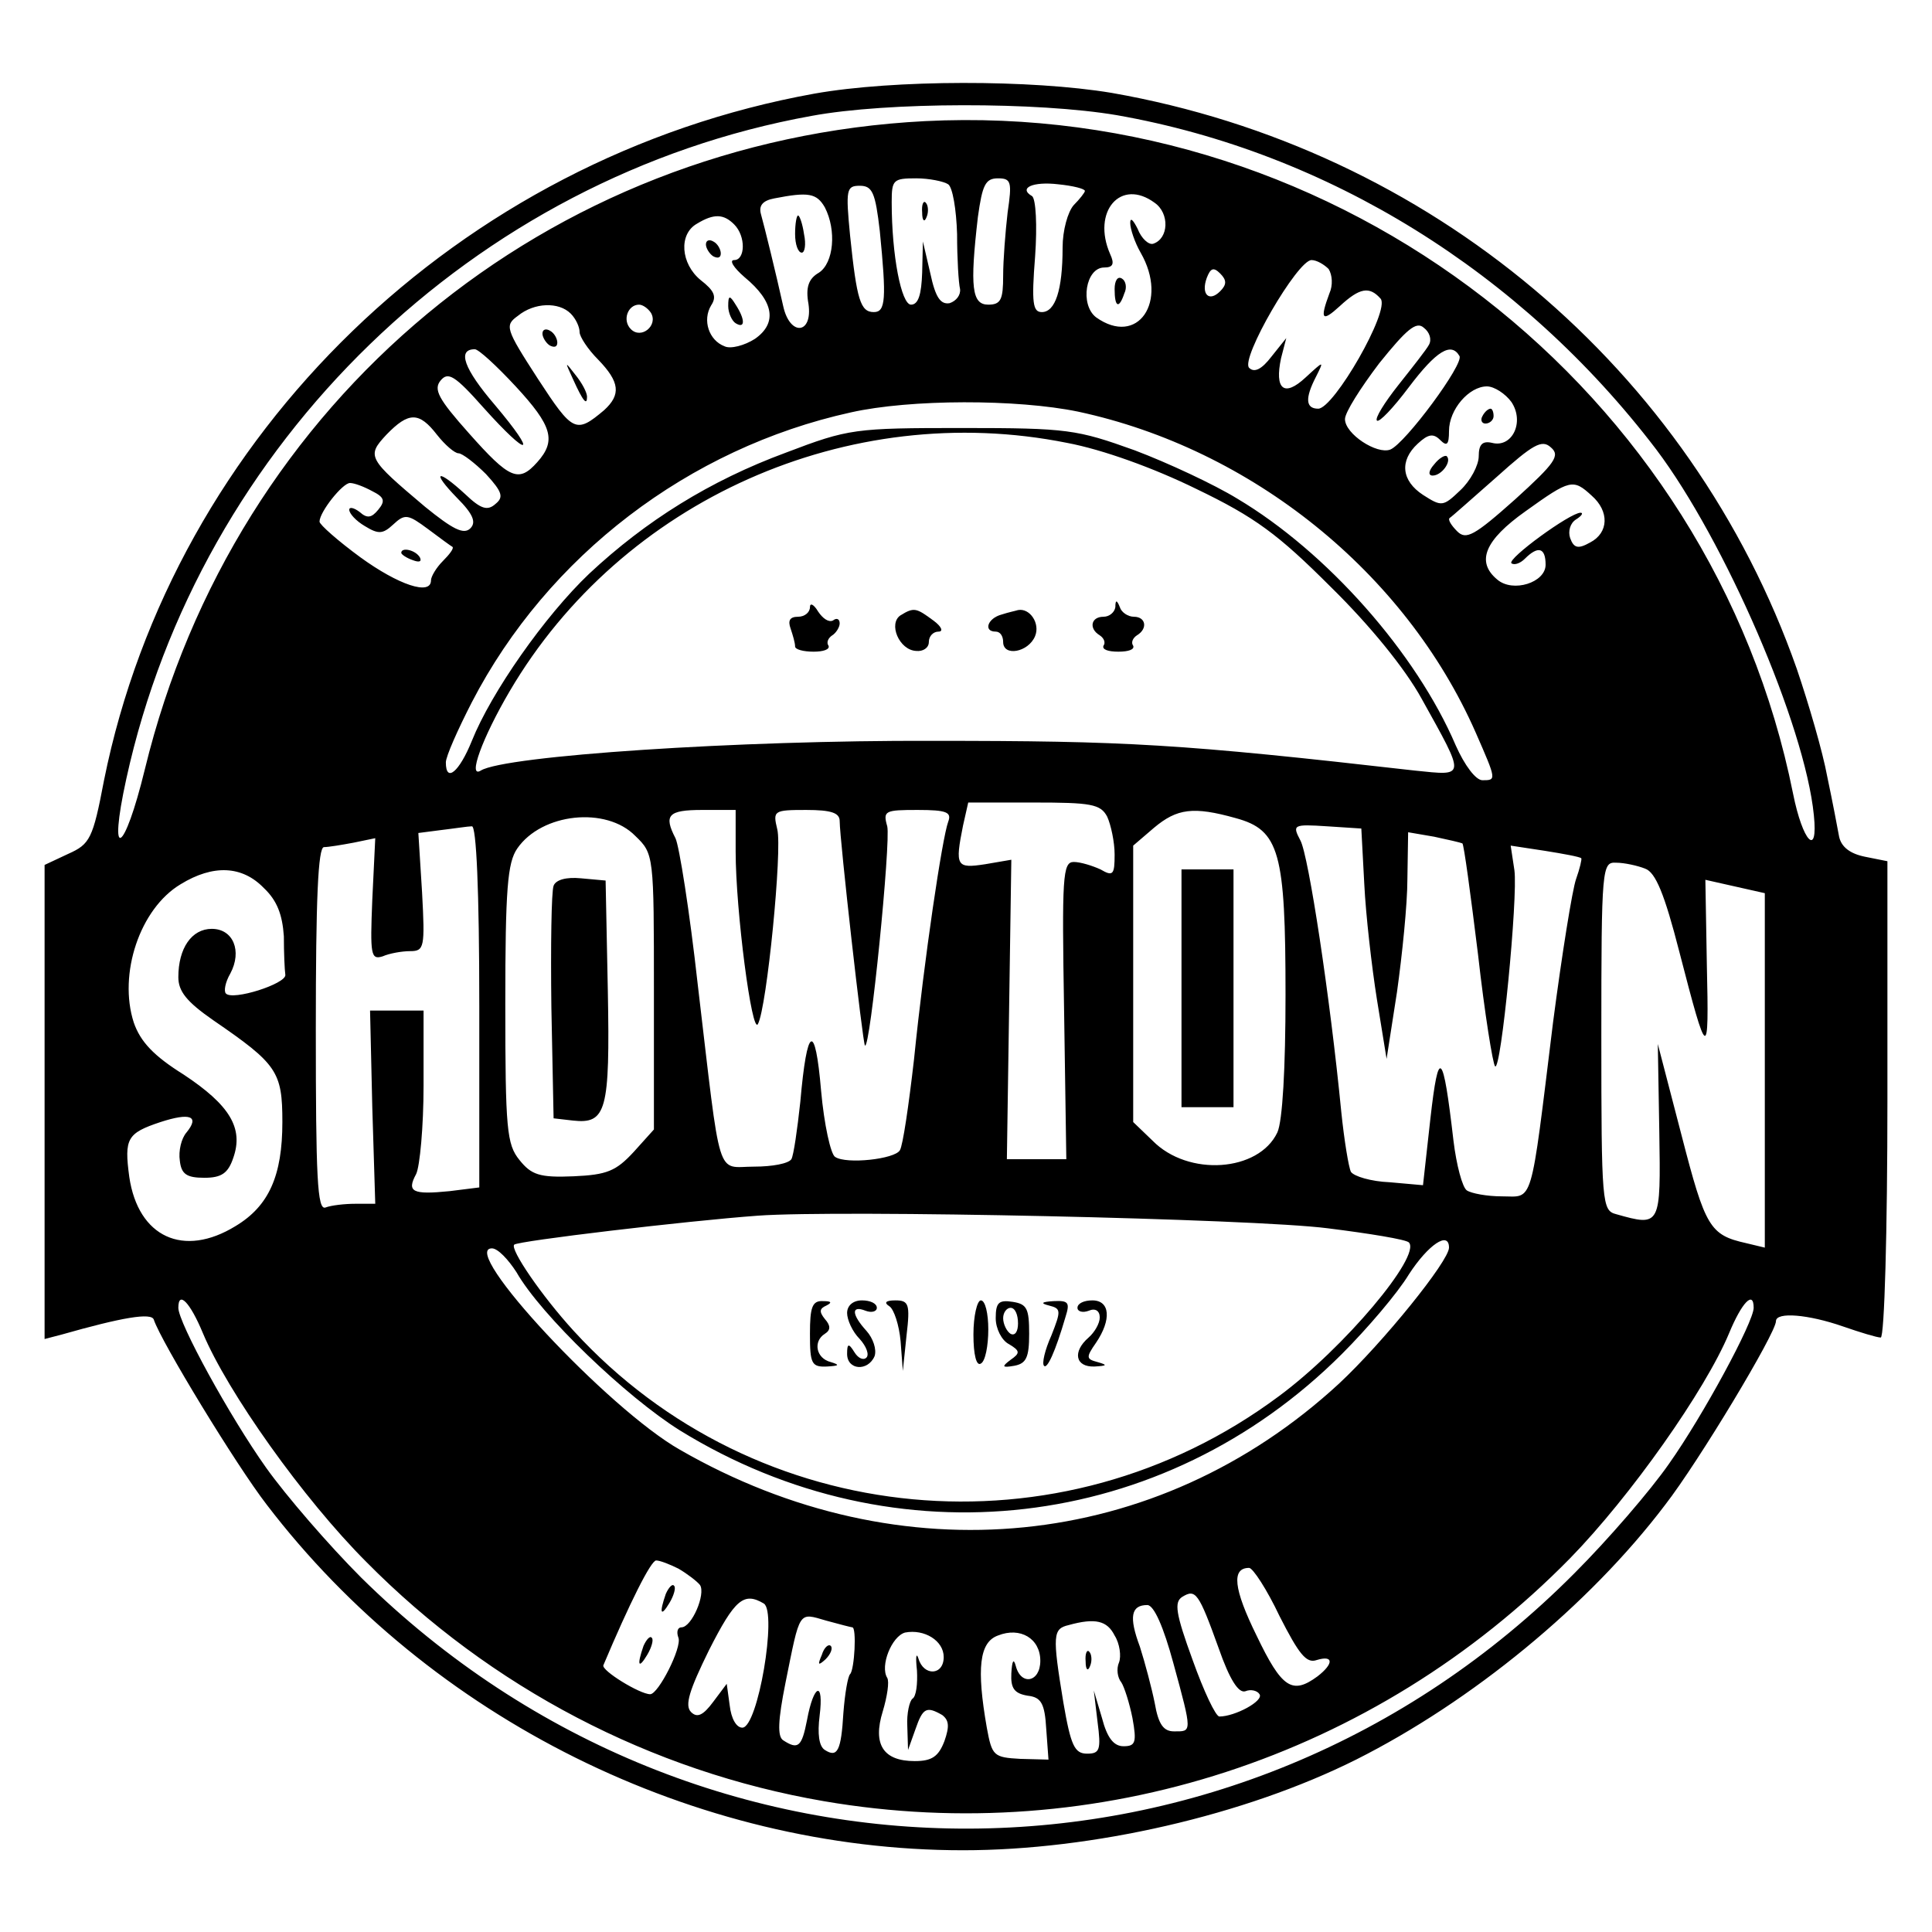 <?xml version="1.0" standalone="no"?>
<!DOCTYPE svg PUBLIC "-//W3C//DTD SVG 20010904//EN"
 "http://www.w3.org/TR/2001/REC-SVG-20010904/DTD/svg10.dtd">
<svg version="1.0" xmlns="http://www.w3.org/2000/svg"
 width="260pt" height="260pt" viewBox="0 0 260 260"
 preserveAspectRatio="xMidYMid meet">
<g transform="translate(0,260) scale(0.1,-0.1)"
fill="#000000" stroke="none">
<path d="M1096 2474 c-477 -86 -862 -458 -956 -924 -15 -79 -19 -86 -48 -99
l-32 -15 0 -319 0 -319 23 6 c81 23 121 30 124 20 10 -30 111 -196 152 -249
220 -288 576 -465 937 -465 174 0 379 47 529 122 155 78 313 207 416 343 45
58 149 231 149 247 0 13 44 9 90 -7 23 -8 46 -15 51 -15 5 0 9 144 9 320 l0
321 -30 6 c-20 4 -32 13 -35 27 -2 11 -9 48 -16 81 -6 33 -25 98 -41 145 -142
404 -494 700 -922 775 -108 18 -293 18 -400 -1z m407 -29 c284 -50 544 -211
726 -450 92 -122 200 -371 212 -492 6 -58 -15 -36 -28 29 -109 544 -611 933
-1168 905 -508 -26 -929 -375 -1050 -872 -28 -115 -50 -127 -25 -13 99 452
468 810 922 892 102 19 305 19 411 1z m-227 -93 c6 -4 11 -34 12 -67 0 -33 2
-66 4 -74 1 -8 -5 -16 -14 -19 -12 -2 -19 7 -26 40 l-10 43 -1 -42 c-1 -29 -5
-43 -15 -43 -13 0 -26 66 -26 138 0 30 2 32 33 32 17 0 37 -4 43 -8z m80 -38
c-3 -26 -6 -64 -6 -85 0 -32 -3 -39 -20 -39 -22 0 -25 23 -14 118 6 43 10 52
27 52 18 0 19 -5 13 -46z m104 29 c0 -2 -7 -11 -15 -19 -8 -9 -15 -34 -15 -57
0 -58 -10 -87 -28 -87 -12 0 -14 12 -9 75 3 42 1 77 -4 81 -19 11 1 20 35 16
20 -2 36 -6 36 -9z m-276 -54 c9 -91 8 -109 -8 -109 -18 0 -23 16 -32 103 -6
62 -5 67 13 67 17 0 21 -9 27 -61z m-74 32 c16 -31 12 -75 -8 -88 -14 -8 -18
-20 -14 -42 6 -41 -25 -44 -34 -3 -10 45 -25 106 -30 124 -3 11 2 18 18 21 46
9 57 7 68 -12z m444 6 c20 -14 19 -48 -2 -55 -6 -2 -16 7 -21 20 -6 12 -10 16
-10 8 0 -8 6 -26 14 -40 38 -66 -4 -127 -60 -87 -22 17 -14 67 11 67 12 0 14
5 8 18 -25 57 14 103 60 69z m-566 -29 c16 -16 15 -48 0 -48 -7 0 -1 -10 14
-23 40 -33 44 -62 14 -83 -14 -9 -33 -14 -41 -10 -21 8 -30 35 -18 55 8 12 4
20 -14 34 -27 22 -30 62 -5 76 23 14 36 13 50 -1z m800 -60 c5 -8 6 -22 1 -33
-13 -35 -10 -39 14 -17 27 25 40 27 55 10 13 -16 -63 -148 -84 -148 -17 0 -18
14 -3 43 11 22 11 22 -14 -1 -29 -27 -42 -16 -33 26 l7 27 -20 -25 c-13 -17
-23 -22 -30 -15 -12 12 65 145 84 145 7 0 17 -6 23 -12z m-146 -30 c-15 -15
-26 -4 -18 18 5 13 9 15 18 6 9 -9 9 -15 0 -24z m-874 -30 c7 -7 12 -18 12
-25 0 -6 11 -23 25 -37 29 -30 31 -47 8 -68 -38 -32 -42 -30 -89 42 -44 68
-45 72 -27 85 22 18 55 19 71 3z m108 1 c10 -17 -13 -36 -27 -22 -12 12 -4 33
11 33 5 0 12 -5 16 -11z m1047 -43 c-3 -6 -22 -30 -41 -54 -19 -24 -32 -45
-29 -48 3 -3 22 17 43 45 37 49 57 61 68 42 7 -10 -73 -118 -93 -126 -18 -7
-61 21 -61 41 0 9 21 42 46 75 37 46 50 57 60 48 8 -6 11 -16 7 -23z m-1229
-56 c49 -53 55 -73 29 -102 -25 -28 -37 -23 -92 39 -41 46 -48 59 -38 71 10
12 19 7 58 -37 61 -68 74 -66 15 4 -42 49 -51 75 -27 75 5 0 29 -22 55 -50z
m1340 -21 c18 -27 1 -62 -26 -55 -13 3 -18 -2 -18 -18 0 -12 -11 -33 -25 -46
-23 -22 -25 -22 -50 -6 -29 19 -32 46 -7 69 14 13 21 14 30 5 9 -9 12 -7 12
12 0 29 27 60 51 60 10 0 25 -10 33 -21z m-583 -13 c233 -50 440 -216 535
-432 28 -64 28 -64 9 -64 -9 0 -24 20 -36 47 -53 124 -173 260 -294 332 -31
19 -93 48 -138 65 -78 28 -90 30 -232 30 -145 0 -153 -1 -237 -33 -103 -38
-189 -92 -265 -163 -60 -57 -132 -160 -158 -225 -17 -42 -35 -57 -35 -29 0 8
16 44 35 81 102 197 292 342 510 390 80 18 224 18 306 1z m-863 -31 c11 -14
24 -25 29 -25 5 0 22 -13 37 -28 22 -24 24 -31 13 -40 -11 -10 -20 -7 -41 13
-38 35 -46 31 -11 -5 22 -22 26 -33 18 -41 -9 -9 -24 -1 -61 29 -77 65 -79 68
-52 97 30 31 44 31 68 0z m848 -11 c48 -9 117 -34 174 -62 79 -38 110 -61 181
-132 53 -52 100 -110 122 -150 60 -108 60 -104 -9 -97 -316 36 -387 40 -649
40 -261 1 -576 -20 -608 -40 -18 -11 2 44 39 107 151 257 456 393 750 334z
m603 -76 c-55 -49 -66 -55 -78 -43 -8 8 -13 16 -10 18 2 1 30 26 63 55 49 44
61 51 73 40 13 -11 6 -21 -48 -70z m-1538 11 c16 -8 18 -13 8 -25 -9 -11 -15
-12 -25 -3 -8 6 -14 7 -14 3 0 -5 9 -15 21 -22 18 -11 24 -11 38 2 16 15 20
14 47 -6 16 -12 31 -23 33 -24 2 -2 -4 -10 -13 -19 -9 -9 -16 -21 -16 -26 0
-21 -44 -6 -95 31 -30 22 -55 44 -55 48 0 13 31 52 41 52 6 0 19 -5 30 -11z
m1641 -6 c24 -21 23 -50 -2 -63 -16 -9 -22 -8 -27 6 -3 9 0 20 8 25 8 5 10 9
6 9 -14 0 -99 -62 -93 -68 4 -3 12 0 18 6 18 18 28 15 28 -8 0 -24 -44 -38
-65 -20 -29 24 -17 53 38 92 60 43 64 44 89 21z m-652 -432 c5 -11 10 -34 10
-51 0 -27 -2 -30 -19 -20 -11 5 -27 10 -36 10 -15 0 -16 -20 -13 -200 l3 -200
-40 0 -40 0 3 201 3 202 -35 -6 c-39 -6 -41 -3 -30 52 l7 31 88 0 c77 0 90 -2
99 -19z m-500 -47 c0 -79 22 -248 30 -232 12 22 33 235 26 262 -6 25 -5 26 39
26 34 0 45 -4 45 -15 0 -24 31 -299 34 -302 7 -7 35 275 30 295 -6 21 -3 22
41 22 39 0 46 -3 41 -16 -8 -22 -32 -182 -46 -320 -7 -61 -15 -116 -19 -122
-7 -12 -72 -19 -87 -9 -6 3 -15 44 -19 89 -8 94 -19 88 -28 -15 -4 -37 -9 -72
-12 -77 -4 -6 -26 -10 -50 -10 -52 0 -44 -25 -76 245 -11 99 -25 187 -30 197
-16 31 -10 38 36 38 l45 0 0 -56z m673 45 c59 -16 67 -46 67 -238 0 -98 -4
-170 -11 -185 -25 -53 -120 -60 -168 -11 l-26 25 0 186 0 186 28 24 c31 26 53
29 110 13z m-808 -24 c25 -24 25 -26 25 -209 l0 -186 -27 -30 c-24 -26 -36
-31 -81 -33 -46 -2 -57 2 -73 22 -17 21 -19 41 -19 210 0 155 3 190 16 209 33
48 120 57 159 17z m-210 -229 l0 -244 -40 -5 c-50 -5 -58 -1 -45 23 5 10 10
64 10 119 l0 101 -36 0 -36 0 3 -130 4 -130 -27 0 c-14 0 -32 -2 -40 -5 -11
-4 -13 40 -13 240 0 175 3 245 11 245 6 0 24 3 40 6 l29 6 -4 -83 c-3 -74 -2
-81 14 -76 9 4 26 7 37 7 19 0 20 5 16 79 l-5 80 31 4 c17 2 36 5 41 5 6 1 10
-85 10 -242z m1191 164 c2 -41 10 -111 17 -155 l13 -80 14 90 c7 50 14 118 14
152 l1 63 35 -6 c19 -4 36 -8 38 -9 2 -1 11 -68 21 -149 9 -80 20 -148 23
-151 8 -8 31 228 26 264 l-5 33 46 -7 c25 -4 47 -8 49 -10 1 -1 -2 -14 -7 -28
-5 -14 -19 -101 -31 -193 -31 -252 -26 -234 -69 -234 -20 0 -41 4 -47 8 -6 4
-14 34 -18 67 -14 121 -20 127 -31 30 l-10 -90 -45 4 c-25 1 -48 8 -52 14 -3
6 -9 42 -13 81 -15 154 -44 345 -55 365 -11 21 -10 22 36 19 l46 -3 4 -75z
m378 21 c14 -5 26 -34 46 -112 38 -147 40 -148 37 -18 l-2 115 40 -9 40 -9 0
-239 0 -238 -25 6 c-49 11 -55 21 -87 145 l-32 123 2 -118 c2 -127 2 -128 -58
-111 -19 5 -20 13 -20 240 0 228 1 234 20 233 11 0 29 -4 39 -8z m-1859 -26
c18 -17 25 -36 27 -65 0 -22 1 -45 2 -52 1 -12 -71 -35 -80 -25 -3 3 -1 15 6
27 16 30 4 60 -25 60 -27 0 -45 -26 -45 -65 0 -19 11 -33 47 -58 86 -59 93
-69 93 -137 0 -72 -18 -113 -63 -140 -70 -43 -131 -15 -143 66 -7 52 -3 59 42
74 40 13 53 8 35 -14 -7 -8 -11 -25 -9 -38 2 -18 9 -23 33 -23 23 0 32 6 39
27 14 40 -5 71 -67 112 -40 25 -58 44 -67 70 -21 65 8 153 63 186 44 27 83 25
112 -5z m1432 -458 c56 -7 105 -15 109 -19 17 -18 -87 -142 -175 -207 -294
-219 -704 -180 -949 88 -43 47 -86 110 -80 116 5 5 232 32 328 39 109 8 667
-4 767 -17z m163 -26 c0 -18 -89 -128 -148 -183 -245 -226 -590 -260 -887 -89
-97 55 -298 271 -253 271 8 0 22 -15 33 -32 33 -58 148 -168 220 -213 290
-179 651 -137 891 103 34 34 75 82 90 107 26 40 54 59 54 36z m-1677 -115 c33
-79 135 -223 220 -308 167 -169 383 -282 616 -322 367 -63 741 59 1004 327 81
83 182 226 214 303 17 41 33 58 33 34 0 -19 -68 -145 -114 -210 -25 -36 -82
-102 -127 -147 -453 -456 -1174 -459 -1633 -6 -43 43 -101 110 -128 148 -49
69 -118 195 -118 215 0 24 16 7 33 -34z m640 -317 c12 -7 25 -17 29 -22 8 -12
-11 -57 -25 -57 -5 0 -7 -6 -4 -14 5 -13 -27 -76 -38 -76 -14 0 -66 32 -63 39
35 83 64 141 71 141 5 0 18 -5 30 -11z m809 -64 c26 -51 36 -64 50 -59 23 7
23 -5 1 -22 -34 -25 -48 -16 -82 55 -31 63 -34 91 -10 91 5 0 24 -29 41 -65z
m-82 -43 c15 -43 27 -61 36 -58 7 3 16 1 19 -4 6 -9 -33 -30 -54 -30 -5 0 -21
34 -36 76 -23 63 -25 78 -14 85 18 11 22 6 49 -69z m-612 60 c18 -12 -8 -167
-29 -167 -8 0 -15 12 -17 30 l-4 29 -18 -24 c-14 -19 -22 -22 -30 -14 -9 9 -2
30 24 83 35 69 47 79 74 63z m551 -80 c26 -95 25 -92 1 -92 -14 0 -21 9 -26
38 -4 20 -13 54 -20 76 -15 40 -12 56 10 56 9 0 22 -30 35 -78z m-432 48 c6 0
3 -57 -3 -63 -3 -3 -7 -26 -9 -52 -3 -51 -8 -61 -25 -50 -8 5 -10 22 -7 46 6
48 -8 43 -17 -6 -7 -36 -12 -40 -32 -27 -8 5 -7 27 3 77 20 99 17 95 55 84 18
-5 34 -9 35 -9z m353 -11 c7 -11 9 -28 6 -36 -4 -9 -2 -21 3 -27 4 -6 11 -28
15 -48 6 -33 4 -38 -12 -38 -13 0 -22 11 -29 38 l-11 37 5 -42 c5 -38 3 -43
-14 -43 -17 0 -22 11 -32 69 -15 91 -14 99 7 104 36 10 52 6 62 -14z m-230
-29 c0 -25 -27 -26 -34 -2 -3 9 -4 2 -2 -16 1 -18 -1 -35 -6 -38 -4 -3 -8 -20
-7 -37 l1 -32 10 28 c10 29 15 31 36 19 9 -7 10 -15 3 -35 -8 -21 -17 -27 -40
-27 -42 0 -57 22 -43 67 6 20 9 40 6 45 -10 16 6 56 24 61 26 5 52 -11 52 -33z
m130 -5 c0 -29 -26 -34 -33 -7 -3 11 -5 7 -6 -10 -1 -20 4 -27 22 -30 18 -2
23 -10 25 -45 l3 -41 -38 1 c-36 2 -38 4 -45 42 -14 80 -10 115 15 124 30 12
57 -4 57 -34z"/>
<path d="M1241 2314 c0 -11 3 -14 6 -6 3 7 2 16 -1 19 -3 4 -6 -2 -5 -13z"/>
<path d="M1070 2285 c0 -14 4 -25 9 -25 4 0 6 11 3 25 -2 14 -6 25 -8 25 -2 0
-4 -11 -4 -25z"/>
<path d="M1500 2211 c0 -25 6 -27 13 -6 4 8 2 17 -3 20 -6 4 -10 -3 -10 -14z"/>
<path d="M950 2271 c0 -5 5 -13 10 -16 6 -3 10 -2 10 4 0 5 -4 13 -10 16 -5 3
-10 2 -10 -4z"/>
<path d="M980 2188 c0 -9 5 -20 10 -23 13 -8 13 5 0 25 -8 13 -10 13 -10 -2z"/>
<path d="M730 2151 c0 -5 5 -13 10 -16 6 -3 10 -2 10 4 0 5 -4 13 -10 16 -5 3
-10 2 -10 -4z"/>
<path d="M771 2090 c14 -31 19 -36 19 -24 0 6 -7 19 -16 30 -14 18 -14 18 -3
-6z"/>
<path d="M1995 2040 c-3 -5 -1 -10 4 -10 6 0 11 5 11 10 0 6 -2 10 -4 10 -3 0
-8 -4 -11 -10z"/>
<path d="M1930 1975 c-8 -9 -8 -15 -2 -15 12 0 26 19 19 26 -2 2 -10 -2 -17
-11z"/>
<path d="M1090 1783 c0 -7 -7 -13 -16 -13 -11 0 -14 -5 -10 -16 3 -9 6 -19 6
-24 0 -4 11 -7 25 -7 13 0 22 3 20 8 -3 4 -1 10 5 14 5 3 10 11 10 16 0 6 -4
8 -9 4 -6 -3 -14 3 -20 12 -6 10 -11 12 -11 6z"/>
<path d="M1501 1783 c-1 -7 -8 -13 -16 -13 -17 0 -20 -16 -5 -25 6 -4 8 -10 5
-14 -2 -5 6 -8 20 -8 14 0 22 3 20 8 -3 4 -1 10 5 14 15 9 12 25 -4 25 -8 0
-17 6 -19 13 -4 10 -6 10 -6 0z"/>
<path d="M1212 1772 c-17 -11 -2 -47 21 -48 9 -1 17 4 17 12 0 8 6 14 13 14 7
0 4 7 -7 15 -23 17 -26 18 -44 7z"/>
<path d="M1348 1773 c-19 -5 -25 -23 -8 -23 6 0 10 -6 10 -14 0 -20 34 -14 43
8 7 17 -7 38 -23 35 -3 -1 -13 -3 -22 -6z"/>
<path d="M540 1856 c0 -2 7 -7 16 -10 8 -3 12 -2 9 4 -6 10 -25 14 -25 6z"/>
<path d="M1590 1270 l0 -160 35 0 35 0 0 160 0 160 -35 0 -35 0 0 -160z"/>
<path d="M745 1408 c-3 -8 -4 -81 -3 -163 l3 -150 26 -3 c45 -5 50 13 47 174
l-3 149 -33 3 c-20 2 -34 -2 -37 -10z"/>
<path d="M1090 805 c0 -40 2 -45 23 -44 16 1 18 2 5 6 -20 5 -24 28 -8 38 8 5
8 11 0 20 -8 10 -7 14 2 18 8 4 7 6 -4 6 -15 1 -18 -8 -18 -44z"/>
<path d="M1140 833 c0 -9 7 -25 17 -35 9 -10 13 -21 9 -25 -4 -4 -11 -1 -16 7
-8 13 -10 12 -10 -2 0 -22 28 -24 37 -3 3 9 -2 24 -11 34 -20 22 -21 35 -1 27
8 -3 15 -1 15 4 0 6 -9 10 -20 10 -12 0 -20 -7 -20 -17z"/>
<path d="M1197 842 c6 -4 13 -25 15 -47 l3 -40 5 48 c5 42 3 47 -15 47 -13 0
-16 -3 -8 -8z"/>
<path d="M1310 804 c0 -27 4 -43 10 -39 6 3 10 24 10 46 0 21 -4 39 -10 39 -5
0 -10 -21 -10 -46z"/>
<path d="M1340 826 c0 -14 8 -30 18 -35 15 -9 15 -12 2 -21 -12 -9 -12 -11 5
-8 16 3 20 11 20 43 0 34 -3 40 -22 43 -19 3 -23 -1 -23 -22z m30 -7 c0 -11
-4 -17 -10 -14 -5 3 -10 13 -10 21 0 8 5 14 10 14 6 0 10 -9 10 -21z"/>
<path d="M1412 843 c16 -4 16 -7 3 -40 -9 -20 -13 -38 -10 -41 4 -5 15 18 29
66 6 19 4 22 -16 21 -17 -1 -18 -3 -6 -6z"/>
<path d="M1450 840 c0 -5 7 -7 15 -4 9 4 15 0 15 -9 0 -8 -7 -20 -15 -27 -22
-19 -18 -40 8 -39 17 1 18 2 4 6 -15 4 -16 6 -2 26 21 31 19 57 -5 57 -11 0
-20 -4 -20 -10z"/>
<path d="M896 455 c-9 -26 -7 -32 5 -12 6 10 9 21 6 23 -2 3 -7 -2 -11 -11z"/>
<path d="M866 385 c-9 -26 -7 -32 5 -12 6 10 9 21 6 23 -2 3 -7 -2 -11 -11z"/>
<path d="M1106 373 c-6 -14 -5 -15 5 -6 7 7 10 15 7 18 -3 3 -9 -2 -12 -12z"/>
<path d="M1461 364 c0 -11 3 -14 6 -6 3 7 2 16 -1 19 -3 4 -6 -2 -5 -13z"/>
</g>
</svg>
